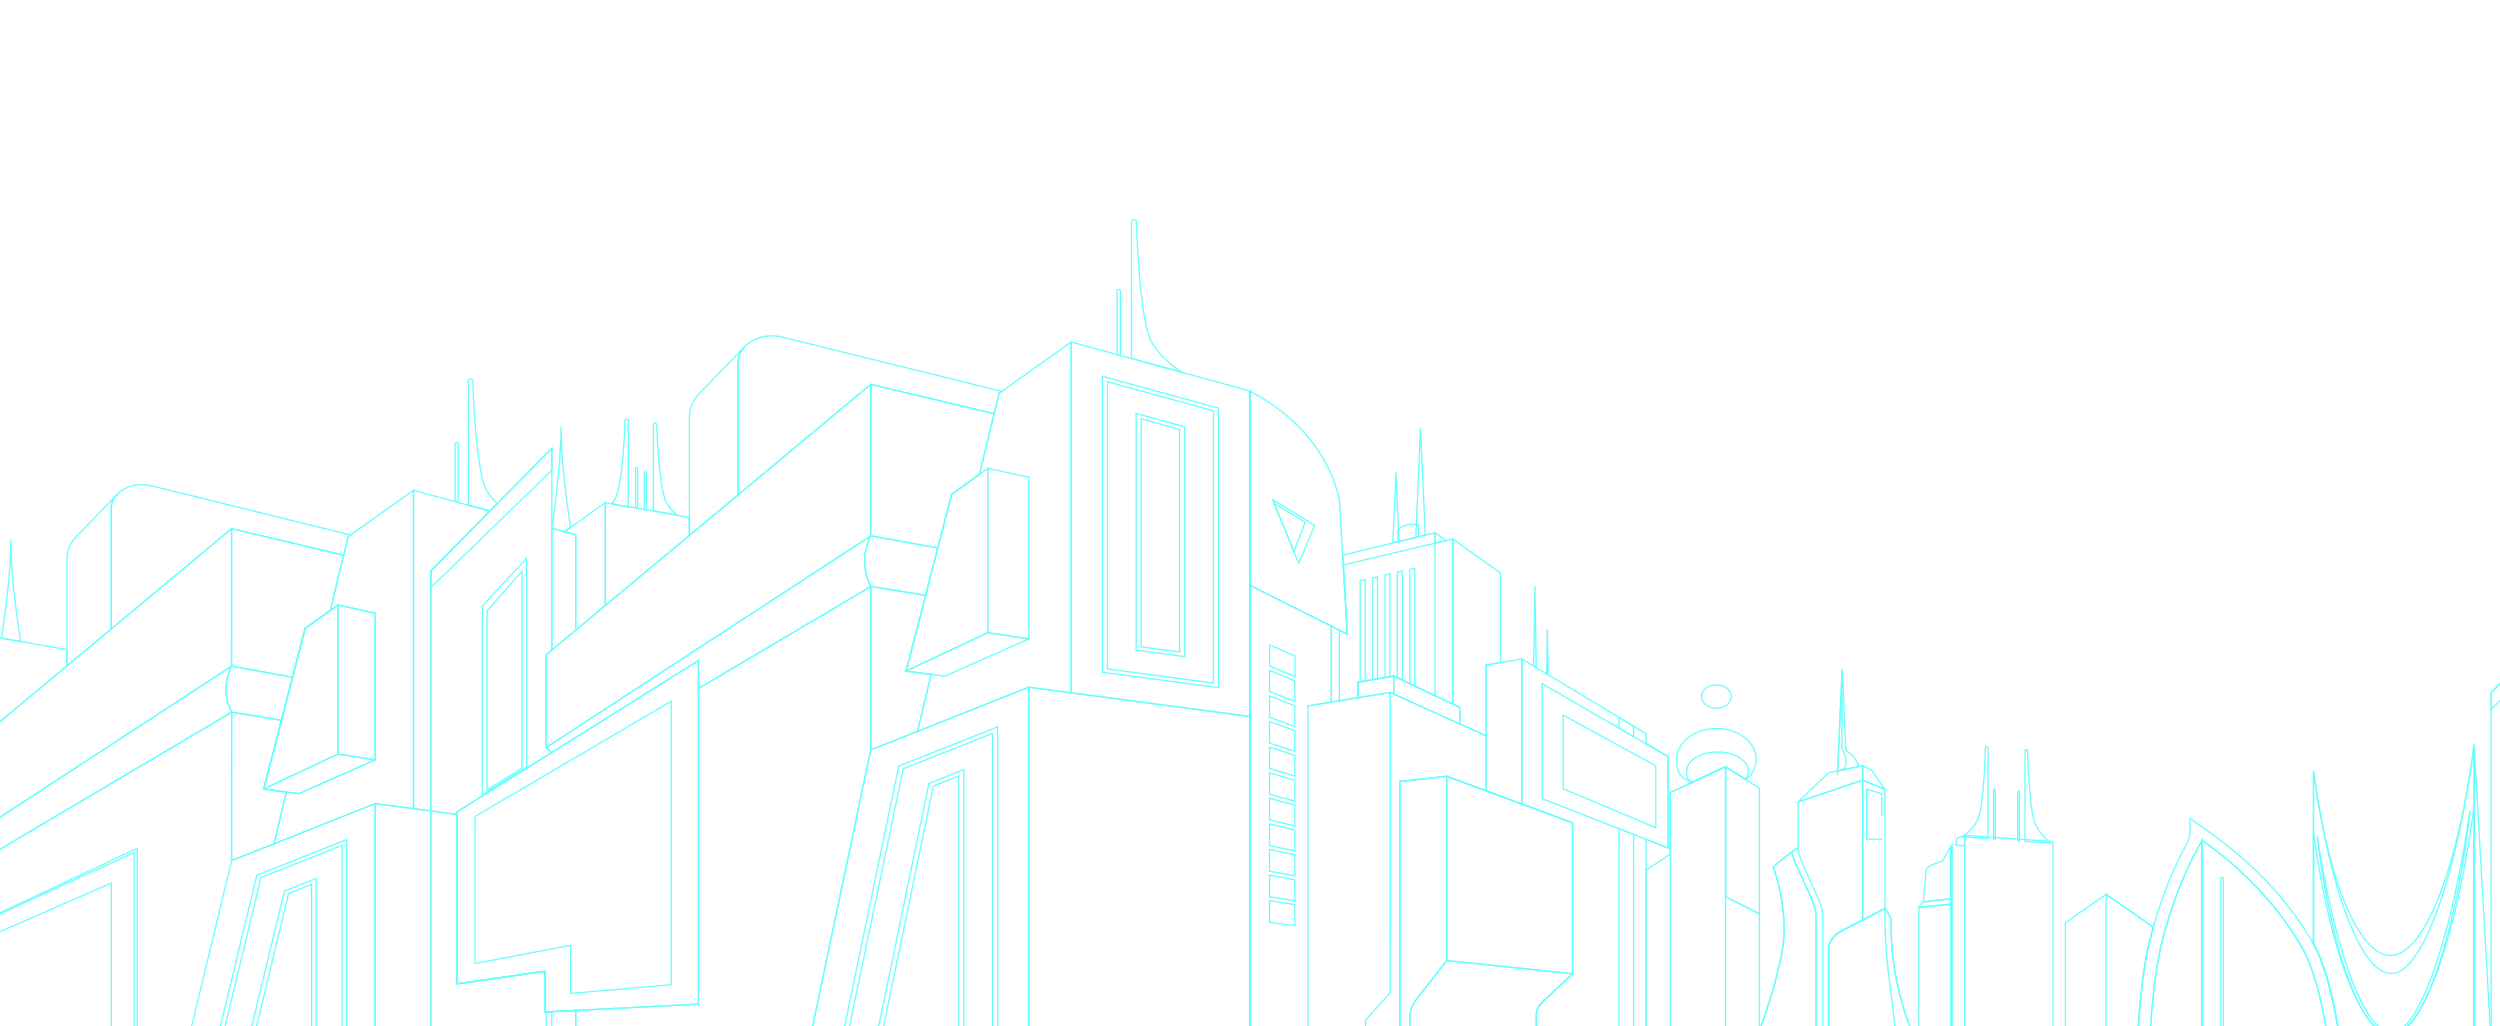 <svg width="1920" height="788" viewBox="0 0 1920 788" fill="none" xmlns="http://www.w3.org/2000/svg">
<g clip-path="url(#clip0_2476_6474)">
<g opacity="0.6" filter="url(#filter0_d_2476_6474)">
<path d="M433.584 408.341L438.169 405.107C434.78 381.906 430.992 355.024 430.893 328.031C430.893 358.482 423.816 405.776 423.816 405.776L438.368 409.791L433.584 408.453V408.341Z" stroke="#00FFFF" stroke-miterlimit="10"/>
<path d="M15.76 492.557C12.371 469.022 8.384 441.694 8.285 414.144C8.285 440.691 4.497 467.126 1.208 490.104L15.66 492.669L15.76 492.557Z" stroke="#00FFFF" stroke-miterlimit="10"/>
<path d="M177.826 660.873H177.926V546.989L-48.329 680.839V723.671L-81.619 739.287L-82.217 739.51V871.688L-48.329 869.345V913.739" stroke="#00FFFF" stroke-miterlimit="10"/>
<path d="M177.827 511.634L-48.428 659.204V594.51L177.827 406.004V511.634Z" stroke="#00FFFF" stroke-miterlimit="10"/>
<path d="M202.545 605.995L216.1 553.236L177.926 546.989L177.826 660.873L210.419 648.158L219.987 608.226L202.545 605.995Z" stroke="#00FFFF" stroke-miterlimit="10"/>
<path d="M234.34 482.633L253.676 468.802L263.943 426.416L177.926 406.004L177.826 511.634L224.672 520.111L234.34 482.633Z" stroke="#00FFFF" stroke-miterlimit="10"/>
<path d="M118.023 908.945L177.926 660.876L288.162 617.151V906.268" stroke="#00FFFF" stroke-miterlimit="10"/>
<path d="M143.34 910.617L200.452 673.925L262.746 649.274V908.832C263.942 908.832 265.039 908.832 266.235 908.832V644.812L197.262 672.14L139.652 910.728C140.848 910.728 142.044 910.728 143.24 910.728L143.34 910.617Z" stroke="#00FFFF" stroke-miterlimit="10"/>
<path d="M167.56 910.281L221.682 686.194L239.323 679.167V909.166C240.52 909.166 241.616 909.166 242.812 909.166V674.705L218.392 684.409L163.872 910.281C165.068 910.281 166.364 910.281 167.56 910.281Z" stroke="#00FFFF" stroke-miterlimit="10"/>
<path d="M442.156 870.463V775.987L418.534 777.214V745.871L351.057 755.575V625.517L288.064 617.151V906.268" stroke="#00FFFF" stroke-miterlimit="10"/>
<path d="M442.155 805.321V775.986L418.533 777.213V745.869L351.056 755.574V625.516L330.922 622.839V797.067" stroke="#00FFFF" stroke-miterlimit="10"/>
<path d="M267.331 412.249L253.676 468.801L234.34 482.632L202.544 605.997L219.987 608.228L210.418 648.16L288.063 617.151L317.565 621.055V376.556L267.331 412.249Z" stroke="#00FFFF" stroke-miterlimit="10"/>
<path d="M442.155 483.97L464.88 465.008V386.036L433.583 408.344L442.155 410.687V483.97Z" stroke="#00FFFF" stroke-miterlimit="10"/>
<path d="M330.922 438.461L376.173 392.618L317.566 376.556V621.055L330.922 622.84V438.461Z" stroke="#00FFFF" stroke-miterlimit="10"/>
<path d="M442.155 483.969V410.686L423.816 405.667V499.251L442.155 483.969Z" stroke="#00FFFF" stroke-miterlimit="10"/>
<path d="M404.38 589.264L370.491 610.457V465.341L404.38 428.867V589.153V589.264ZM374.079 606.776L400.891 589.934V438.683L374.079 469.245V606.776Z" stroke="#00FFFF" stroke-miterlimit="10"/>
<path d="M224.671 520.108L177.826 511.631C175.832 515.758 173.042 522.897 173.739 531.82C174.138 538.178 176.131 543.309 177.925 546.878L216.199 553.124L224.771 520.108H224.671Z" stroke="#00FFFF" stroke-miterlimit="10"/>
<path d="M177.827 511.631L-48.428 659.201C-46.933 660.316 -44.042 662.77 -42.846 666.563C-40.554 674.259 -47.63 680.282 -48.428 680.84L177.827 546.99C176.033 543.42 174.04 538.289 173.641 531.931C173.043 523.008 175.734 515.869 177.727 511.742L177.827 511.631Z" stroke="#00FFFF" stroke-miterlimit="10"/>
<path d="M85.43 483.076V390.497C85.43 386.481 87.025 382.912 89.716 380.012L58.519 412.247C53.934 417.044 51.442 422.732 51.442 428.756V511.408L85.43 483.076Z" stroke="#00FFFF" stroke-miterlimit="10"/>
<path d="M116.128 373.097C100.978 369.305 85.43 378.117 85.43 390.498V483.078L133.073 443.369L177.925 406.002L263.942 426.414L267.331 412.249L269.324 410.91L116.228 373.097H116.128Z" stroke="#00FFFF" stroke-miterlimit="10"/>
<path d="M51.442 511.408L-7.165 560.263V488.653L51.044 498.915L51.442 511.519V511.408Z" stroke="#00FFFF" stroke-miterlimit="10"/>
<path d="M105.465 898.683H104.268L-11.052 897.457V866.783L-82.217 871.579V739.513L-81.619 739.29L105.465 651.507V898.683Z" stroke="#00FFFF" stroke-miterlimit="10"/>
<path d="M-11.052 897.454L103.072 896.785V654.739L-82.217 739.511V871.688L-11.052 866.892V897.454Z" stroke="#00FFFF" stroke-miterlimit="10"/>
<path d="M85.43 841.126V883.4L8.982 884.85V849.157L-67.466 857.188V744.865L85.53 678.163V841.126H85.43Z" stroke="#00FFFF" stroke-miterlimit="10"/>
<path d="M381.653 386.93C378.265 383.36 375.773 380.126 374.078 377.337C365.008 362.725 363.114 292.565 363.114 292.565V292.119C363.114 292.119 362.915 291.784 362.716 291.561C362.716 291.561 362.217 291.115 361.42 291.115H360.922C360.623 291.115 360.423 291.338 360.224 291.45C359.925 291.673 359.726 292.008 359.726 292.454V387.822L376.271 392.395L381.853 386.818H381.653V386.93Z" stroke="#00FFFF" stroke-miterlimit="10"/>
<path d="M351.952 340.639C351.952 340.082 351.453 339.747 350.756 339.747C350.058 339.747 349.56 340.193 349.56 340.639V385.256L351.952 385.925V340.639Z" stroke="#00FFFF" stroke-miterlimit="10"/>
<path d="M259.457 464.672L234.34 482.519L202.544 605.884L259.457 579.114V464.672Z" stroke="#00FFFF" stroke-miterlimit="10"/>
<path d="M229.555 609.567L202.544 605.998L259.457 579.228L288.063 583.578L229.555 609.567Z" stroke="#00FFFF" stroke-miterlimit="10"/>
<path d="M288.063 583.464L259.457 579.114V464.672L288.063 470.807V583.464Z" stroke="#00FFFF" stroke-miterlimit="10"/>
<path d="M259.457 464.672L234.34 482.63L202.544 605.995L229.555 609.565L288.063 583.464V470.918L259.457 464.672Z" stroke="#00FFFF" stroke-miterlimit="10"/>
<path d="M423.815 903.811V776.988L418.533 777.211V745.868L351.055 755.572V623.507L351.553 623.172L423.516 578.109C422.121 576.213 420.526 574.874 419.53 574.094V502.818L423.815 499.249V344.317L330.921 438.459V906.042" stroke="#00FFFF" stroke-miterlimit="10"/>
<path d="M599.537 905.038L668.709 575.878L790.109 527.692V902.808" stroke="#00FFFF" stroke-miterlimit="10"/>
<path d="M600.036 903.03L668.709 575.878H668.809V450.394L536.445 528.696V771.188H535.249L419.53 777.211V906.042" stroke="#00FFFF" stroke-miterlimit="10"/>
<path d="M668.709 411.579L419.43 574.095V502.82L668.709 295.129V411.579Z" stroke="#00FFFF" stroke-miterlimit="10"/>
<path d="M704.591 561.824L715.156 517.988L695.919 515.422L710.87 457.309L668.809 450.394L668.709 575.878L704.591 561.824Z" stroke="#00FFFF" stroke-miterlimit="10"/>
<path d="M730.904 379.566L752.234 364.285L763.497 317.66L668.809 295.129L668.709 411.579L720.239 420.837L730.904 379.566Z" stroke="#00FFFF" stroke-miterlimit="10"/>
<path d="M628.143 904.817L693.727 590.381L762.301 563.165V904.483C763.597 904.594 764.893 904.371 766.188 904.483V558.257L690.238 588.373L624.355 904.817C625.651 904.817 626.847 904.817 628.143 904.817Z" stroke="#00FFFF" stroke-miterlimit="10"/>
<path d="M654.455 904.928L716.85 603.654L736.286 595.958V904.482C737.582 904.594 738.877 904.371 740.173 904.482V591.05L713.361 601.758L650.768 904.705C651.964 904.705 653.259 904.928 654.455 904.928Z" stroke="#00FFFF" stroke-miterlimit="10"/>
<path d="M790.109 879.721V527.807L959.85 550.338V863.771" stroke="#00FFFF" stroke-miterlimit="10"/>
<path d="M790.11 904.818V527.807" stroke="#00FFFF" stroke-miterlimit="10"/>
<path d="M822.603 262.559V532.044L959.851 550.225V300.26L822.603 262.67V262.559Z" stroke="#00FFFF" stroke-miterlimit="10"/>
<path d="M935.83 528.14L846.624 516.316V288.994L935.83 313.422V528.14ZM850.511 513.751L931.942 524.571V315.541L850.511 293.233V513.751Z" stroke="#00FFFF" stroke-miterlimit="10"/>
<path d="M909.915 504.27L872.538 499.362V317.549L909.915 327.811V504.381V504.27ZM876.425 496.797L905.928 500.701V329.818L876.425 321.676V496.685V496.797Z" stroke="#00FFFF" stroke-miterlimit="10"/>
<path d="M720.239 420.836L668.708 411.467C666.416 416.04 663.526 423.848 664.124 433.775C664.622 440.802 666.815 446.491 668.708 450.395L710.87 457.199L720.239 420.836Z" stroke="#00FFFF" stroke-miterlimit="10"/>
<path d="M423.517 578.113L536.445 507.284V528.812L668.809 450.509C666.816 446.605 664.723 440.917 664.224 433.889C663.527 423.962 666.517 416.154 668.809 411.581L419.53 574.098C420.527 574.878 422.221 576.217 423.517 578.113Z" stroke="#00FFFF" stroke-miterlimit="10"/>
<path d="M571.629 266.461L537.242 302.043C532.159 307.285 529.468 313.643 529.468 320.224V411.354L566.944 380.122V278.173C566.944 273.823 568.738 269.807 571.629 266.572V266.461Z" stroke="#00FFFF" stroke-miterlimit="10"/>
<path d="M566.944 380.012V278.063C566.944 264.455 584.088 254.75 600.733 258.878L769.378 300.594L767.284 302.156L763.497 317.772L668.709 295.24L619.272 336.399L566.845 380.123L566.944 380.012Z" stroke="#00FFFF" stroke-miterlimit="10"/>
<path d="M529.468 411.245L464.88 465.008V386.036L528.969 397.302L529.468 411.133V411.245Z" stroke="#00FFFF" stroke-miterlimit="10"/>
<path d="M519.998 395.741C516.211 392.395 513.819 389.16 512.224 386.595C505.745 376.221 504.35 326.139 504.35 326.139V325.804C504.35 325.804 504.35 325.581 504.051 325.358C504.051 325.358 503.652 325.023 503.154 325.023H502.755C502.556 325.023 502.356 325.135 502.257 325.247C502.057 325.47 501.858 325.693 501.858 325.916V392.283L519.998 395.518V395.741Z" stroke="#00FFFF" stroke-miterlimit="10"/>
<path d="M496.376 391.613V362.947C496.376 362.612 495.978 362.277 495.579 362.277C495.18 362.277 494.782 362.612 494.782 362.947V391.278L496.476 391.613H496.376Z" stroke="#00FFFF" stroke-miterlimit="10"/>
<path d="M489.7 390.385V359.488C489.7 359.153 489.301 358.818 488.903 358.818C488.504 358.818 488.105 359.153 488.105 359.488V390.05L489.8 390.385H489.7Z" stroke="#00FFFF" stroke-miterlimit="10"/>
<path d="M464.882 391.837V395.629V391.837Z" stroke="#00FFFF" stroke-miterlimit="10"/>
<path d="M482.523 389.16V322.793C482.523 322.57 482.523 322.235 482.125 322.123C482.125 322.123 481.826 321.9 481.626 321.9H481.228C480.729 321.9 480.331 322.123 480.331 322.235C480.131 322.347 480.031 322.57 480.031 322.681V323.016C480.031 323.016 478.636 373.098 472.157 383.471C471.46 384.587 470.662 385.814 469.566 387.152L482.523 389.383V389.16Z" stroke="#00FFFF" stroke-miterlimit="10"/>
<path d="M536.445 771.189H535.149L418.433 777.212V745.869L350.956 755.573V623.508L351.454 623.173L536.345 507.281V771.189H536.445Z" stroke="#00FFFF" stroke-miterlimit="10"/>
<path d="M515.513 711.403V756.243L438.168 762.936V726.015L364.81 739.958V627.078L515.513 538.514V711.292V711.403Z" stroke="#00FFFF" stroke-miterlimit="10"/>
<path d="M423.816 361.161L330.922 451.287V438.348L423.816 344.207V361.05V361.161Z" stroke="#00FFFF" stroke-miterlimit="10"/>
<path d="M872.239 169.088C872.538 169.311 872.638 169.645 872.737 169.757V170.203C872.737 170.203 874.83 247.501 884.897 263.563C888.685 269.587 895.263 277.729 907.921 285.983L868.95 275.275V170.203C868.95 169.757 869.149 169.422 869.548 169.088C869.747 168.864 870.046 168.753 870.345 168.753H870.943C871.741 168.753 872.239 169.199 872.339 169.199L872.239 169.088ZM859.182 222.181C858.484 222.181 857.886 222.628 857.886 223.185V272.375L860.478 273.045V223.185C860.478 222.628 859.88 222.181 859.182 222.181Z" stroke="#00FFFF" stroke-miterlimit="10"/>
<path d="M758.613 359.822L730.904 379.565L695.82 515.423L758.513 485.865V359.711L758.613 359.822Z" stroke="#00FFFF" stroke-miterlimit="10"/>
<path d="M725.721 519.33L695.919 515.426L758.612 485.867L790.109 490.664L725.621 519.33H725.721Z" stroke="#00FFFF" stroke-miterlimit="10"/>
<path d="M790.11 490.661L758.613 485.865V359.711L790.11 366.515V490.55V490.661Z" stroke="#00FFFF" stroke-miterlimit="10"/>
<path d="M767.284 302.045L752.233 364.285L730.904 379.567L695.919 515.425L715.156 517.99L704.59 561.826L790.109 527.806L822.602 532.044V262.671L767.284 302.045Z" stroke="#00FFFF" stroke-miterlimit="10"/>
</g>
<g opacity="0.6">
<path d="M1298.63 601.311L1325.25 588.818L1341 598.857C1345.78 594.618 1348.77 589.153 1348.77 583.129C1348.77 570.079 1335.11 559.482 1318.27 559.482C1301.43 559.482 1287.77 570.079 1287.77 583.129C1287.77 596.18 1292.06 596.96 1298.73 601.311H1298.63Z" stroke="#00FFFF" stroke-miterlimit="10"/>
<path d="M1299.83 600.753L1325.25 588.818L1340.4 598.411C1341.89 596.515 1342.79 594.396 1342.79 592.053C1342.79 584.022 1332.12 577.553 1319.07 577.553C1306.01 577.553 1295.35 584.022 1295.35 592.053C1295.35 600.084 1297.04 598.188 1299.93 600.642H1299.83V600.753Z" stroke="#00FFFF" stroke-miterlimit="10"/>
<path d="M1318.17 543.866C1324.45 543.866 1329.63 539.851 1329.63 534.943C1329.63 530.035 1324.55 526.02 1318.17 526.02C1311.79 526.02 1306.71 530.035 1306.71 534.943C1306.71 539.851 1311.79 543.866 1318.17 543.866Z" stroke="#00FFFF" stroke-miterlimit="10"/>
<path d="M1351.26 701.923L1325.25 688.649V588.819L1351.26 605.439V701.923Z" stroke="#00FFFF" stroke-miterlimit="10"/>
<path d="M1351.26 887.528V796.287V733.712V701.923L1325.25 688.649V588.819L1282.79 608.674V655.856L1264.15 668.349V902.921" stroke="#00FFFF" stroke-miterlimit="10"/>
<path d="M1282.79 903.256V608.674L1325.25 588.819V809.003" stroke="#00FFFF" stroke-miterlimit="10"/>
<path d="M1188.9 518.213L1188.4 483.301L1187.8 517.544L1188.9 518.213Z" stroke="#00FFFF" stroke-miterlimit="10"/>
<path d="M1179.83 512.748L1178.83 449.95L1177.83 511.521L1179.83 512.748Z" stroke="#00FFFF" stroke-miterlimit="10"/>
<path d="M1638.22 908.273C1638.12 860.756 1640.71 764.495 1650.28 725.344C1651.37 720.883 1652.57 716.421 1653.77 712.071L1617.48 686.862L1586.19 708.613V905.484" stroke="#00FFFF" stroke-miterlimit="10"/>
<path d="M1004.5 903.254V542.081L1022.44 539.181V480.845L1016.07 477.722L997.427 468.352L978.788 458.983L960.15 449.613V903.365" stroke="#00FFFF" stroke-miterlimit="10"/>
<path d="M1034.7 487.092L1016.07 477.722L997.427 468.353L978.788 458.983L960.15 449.614V300.482C970.416 305.948 983.274 313.979 995.334 325.691C1018.26 347.888 1025.83 371.088 1028.62 383.693L1031.71 435.337L1034.8 486.98L1034.7 487.092Z" stroke="#00FFFF" stroke-miterlimit="10"/>
<path d="M1094.61 410.909L1090.92 328.926L1087.33 412.694L1094.61 410.909Z" stroke="#00FFFF" stroke-miterlimit="10"/>
<path d="M1074.37 415.816L1072.08 362.945L1069.69 416.932L1074.37 415.816Z" stroke="#00FFFF" stroke-miterlimit="10"/>
<path d="M1089.52 412.138V403.103C1088.33 402.88 1082.05 401.653 1076.87 404.553C1075.37 405.334 1074.37 406.338 1073.68 407.118V416.042L1089.52 412.138Z" stroke="#00FFFF" stroke-miterlimit="10"/>
<path d="M1404.39 903.811V729.36C1404.39 723.56 1408.07 718.206 1414.35 714.971L1430.6 706.605V599.079L1380.96 615.922V650.946C1380.96 650.946 1378.87 652.285 1376.08 654.292C1373.89 655.854 1361.83 665.781 1361.83 665.781C1365.71 677.047 1369.6 692.105 1370.2 709.84C1370.6 720.66 1370 738.729 1351.26 791.935V903.811" stroke="#00FFFF" stroke-miterlimit="10"/>
<path d="M1394.72 861.427V703.038C1394.72 691.772 1378.77 667.567 1376.18 654.182C1378.97 652.174 1381.06 650.836 1381.06 650.836C1381.06 663.106 1399.9 690.879 1399.9 703.038V830.641" stroke="#00FFFF" stroke-miterlimit="10"/>
<path d="M1394.62 874.365V703.037C1394.62 691.883 1378.77 667.567 1376.08 654.182C1373.89 655.743 1361.83 665.67 1361.83 665.67C1365.71 676.936 1369.6 691.994 1370.2 709.729C1370.6 720.549 1370 738.619 1351.26 791.824V884.069" stroke="#00FFFF" stroke-miterlimit="10"/>
<path d="M1496.18 905.151C1487.21 873.919 1478.24 815.694 1470.77 798.294C1454.72 761.15 1451.93 728.245 1452.33 705.602C1450.93 702.814 1449.44 700.137 1447.64 697.571L1414.35 714.749C1408.17 717.983 1404.39 723.337 1404.39 729.138V904.816" stroke="#00FFFF" stroke-miterlimit="10"/>
<path d="M1447.64 697.794L1430.6 706.605V599.079L1447.64 606.329V697.794Z" stroke="#00FFFF" stroke-miterlimit="10"/>
<path d="M1427.61 588.707C1427.01 586.811 1426.02 584.357 1424.02 581.903C1422.03 579.338 1419.64 577.553 1417.64 576.326L1414.85 514.086L1411.36 591.942L1427.71 588.707H1427.61Z" stroke="#00FFFF" stroke-miterlimit="10"/>
<path d="M1413.86 591.495C1413.86 591.495 1422.33 589.822 1414.55 574.875L1414.75 514.196L1411.16 594.06C1411.16 594.06 1410.57 591.718 1413.86 591.495Z" stroke="#00FFFF" stroke-miterlimit="10"/>
<path d="M1430.6 599.08L1380.96 615.923L1404.39 593.392L1430.6 588.149V599.08Z" stroke="#00FFFF" stroke-miterlimit="10"/>
<path d="M1430.6 599.08L1447.64 606.331L1437.28 591.273L1430.6 588.149V599.08Z" stroke="#00FFFF" stroke-miterlimit="10"/>
<path d="M1445.25 609.787L1433.59 605.994V644.476H1445.25C1445.25 644.588 1445.25 609.787 1445.25 609.787Z" stroke="#00FFFF" stroke-miterlimit="10"/>
<path d="M1168.86 617.484V506.054L1141.35 510.738V607.334L1168.86 617.484Z" stroke="#00FFFF" stroke-miterlimit="10"/>
<path d="M1264.15 855.403V644.477L1281.19 651.17V581.01L1264.15 571.194V563.498L1168.76 506.054V617.484L1207.73 631.873V747.876L1184.31 769.85C1181.52 772.527 1179.93 775.873 1179.93 779.331V902.696" stroke="#00FFFF" stroke-miterlimit="10"/>
<path d="M1556.98 575.993C1557.18 576.104 1557.18 576.327 1557.18 576.439V576.662C1557.18 576.662 1558.28 623.175 1563.26 633.214C1565.16 637.006 1568.55 642.137 1574.82 647.491L1555.19 646.153V576.551C1555.19 576.327 1555.19 576.104 1555.49 575.881C1555.49 575.881 1555.69 575.77 1555.89 575.658H1556.19C1556.58 575.658 1556.88 575.993 1556.88 575.993H1556.98ZM1550.31 607.448C1549.91 607.448 1549.61 607.671 1549.61 608.005V645.818H1550.9V608.117C1550.9 607.782 1550.6 607.448 1550.21 607.448H1550.31Z" stroke="#00FFFF" stroke-miterlimit="10"/>
<path d="M1525.79 573.536H1526.09C1526.29 573.536 1526.39 573.648 1526.48 573.759C1526.68 573.982 1526.78 574.205 1526.78 574.428V644.031L1507.15 642.692C1513.53 638.23 1516.82 633.546 1518.71 629.976C1523.69 620.718 1524.79 574.317 1524.79 574.317V574.094C1524.79 574.094 1524.79 573.871 1524.99 573.759C1524.99 573.759 1525.29 573.536 1525.69 573.536H1525.79ZM1531.07 606.664V644.477H1532.37V606.664C1532.37 606.329 1532.07 605.995 1531.67 605.995C1531.27 605.995 1530.97 606.218 1530.97 606.553H1531.07V606.664Z" stroke="#00FFFF" stroke-miterlimit="10"/>
<path d="M1499.27 905.041V648.941L1498.28 649.945V905.041" stroke="#00FFFF" stroke-miterlimit="10"/>
<path d="M1492 661.32C1483.43 663.774 1480.44 665.894 1479.34 667.455L1477.15 692.775L1498.18 690.21V650.055L1492 661.32Z" stroke="#00FFFF" stroke-miterlimit="10"/>
<path d="M1498.28 905.039V694.337L1473.66 696.791V806.325C1480.54 827.183 1488.41 877.935 1496.18 905.151" stroke="#00FFFF" stroke-miterlimit="10"/>
<path d="M1498.28 694.448L1473.66 696.902C1473.86 696.344 1474.16 695.786 1474.66 695.117C1475.45 694.002 1476.55 693.221 1477.25 692.663L1498.28 690.098V694.336V694.448Z" stroke="#00FFFF" stroke-miterlimit="10"/>
<path d="M1576.72 796.956L1508.84 796.398V641.578L1576.72 646.263V796.956ZM1576.72 801.418L1508.84 800.86V804.541L1576.72 805.098V801.418Z" stroke="#00FFFF" stroke-miterlimit="10"/>
<path d="M1508.84 649.61L1502.16 649.053L1503.16 643.587L1508.84 641.468V649.61Z" stroke="#00FFFF" stroke-miterlimit="10"/>
<path d="M1022.44 539.182L1042.88 535.836V523.901L1070.39 519.216L1115.74 540.856V413.921L1031.61 433.887L1031.71 435.337L1034.7 487.092L1022.44 480.846V539.182Z" stroke="#00FFFF" stroke-miterlimit="10"/>
<path d="M1028.62 538.178L1042.88 535.836V523.901L1070.39 519.216L1102.08 534.274V409.124L1031.12 426.413L1031.71 435.336L1034.7 487.092L1028.62 483.969V538.178Z" stroke="#00FFFF" stroke-miterlimit="10"/>
<path d="M1086.53 526.913V436.452L1082.75 437.344V525.016L1086.53 526.913Z" stroke="#00FFFF" stroke-miterlimit="10"/>
<path d="M1076.96 522.338V438.57L1073.18 439.463V520.554L1076.96 522.338Z" stroke="#00FFFF" stroke-miterlimit="10"/>
<path d="M1067.5 519.662V440.802L1063.71 441.583V520.331L1067.5 519.662Z" stroke="#00FFFF" stroke-miterlimit="10"/>
<path d="M1048.46 523.009V445.041L1044.57 445.933V523.566L1048.46 523.009Z" stroke="#00FFFF" stroke-miterlimit="10"/>
<path d="M1057.93 521.336V442.922L1054.14 443.814V522.005L1057.93 521.336Z" stroke="#00FFFF" stroke-miterlimit="10"/>
<path d="M1141.35 565.172V510.739L1152.42 508.843V440.133L1115.74 413.921V540.856L1121.12 543.309V555.914L1141.35 565.172Z" stroke="#00FFFF" stroke-miterlimit="10"/>
<path d="M1141.35 607.335L1152.42 611.462L1141.35 607.335Z" stroke="#00FFFF" stroke-miterlimit="10"/>
<path d="M1121.12 555.914L1070.39 533.048V519.105L1121.12 543.31V555.914Z" stroke="#00FFFF" stroke-miterlimit="10"/>
<path d="M1070.39 533.047V519.216L1042.88 523.901V535.836L1067.8 531.82L1070.39 533.047Z" stroke="#00FFFF" stroke-miterlimit="10"/>
<path d="M1004.5 542.083L1067.7 531.821V762.378L1048.76 783.46V903.255" stroke="#00FFFF" stroke-miterlimit="10"/>
<path d="M1075.07 889.759V600.196L1111.05 596.181L1141.35 607.335V565.172L1067.8 531.821V722" stroke="#00FFFF" stroke-miterlimit="10"/>
<path d="M1179.93 886.19V779.333C1179.93 775.875 1181.52 772.529 1184.31 769.852L1207.73 747.878L1111.05 737.728L1088.23 766.84C1084.64 771.525 1082.65 776.767 1082.65 782.233V902.252" stroke="#00FFFF" stroke-miterlimit="10"/>
<path d="M1110.65 415.147L1102.08 417.155V409.124L1110.65 415.147Z" stroke="#00FFFF" stroke-miterlimit="10"/>
<path d="M1207.73 747.875L1111.05 737.724V596.178L1207.73 631.871V747.875Z" stroke="#00FFFF" stroke-miterlimit="10"/>
<path d="M1082.75 859.751V782.229C1082.75 776.764 1084.64 771.521 1088.33 766.837L1111.15 737.724V596.178L1075.17 600.193V889.756" stroke="#00FFFF" stroke-miterlimit="10"/>
<path d="M1900.15 865.554V571.976C1887.3 670.021 1862.08 729.696 1838.46 733.6C1814.83 737.504 1789.52 686.083 1776.76 592.165V724.788C1798.49 763.27 1805.07 861.427 1805.27 908.832" stroke="#00FFFF" stroke-miterlimit="10"/>
<path d="M1805.27 908.832C1804.97 861.427 1798.49 763.27 1776.76 724.788V592.165C1789.52 686.083 1814.83 751.446 1838.46 747.542C1862.08 743.638 1887.3 670.021 1900.15 571.976V867.004" stroke="#00FFFF" stroke-miterlimit="10"/>
<path d="M1805.17 906.823C1804.77 858.972 1797.99 761.373 1776.06 723.672C1757.62 691.882 1731.21 663.774 1697.82 639.904L1681.87 628.526V637.673C1681.87 641.688 1680.78 645.592 1678.78 649.273C1666.72 671.358 1657.15 696.901 1650.28 725.345C1640.91 763.938 1638.22 858.749 1638.32 906.265" stroke="#00FFFF" stroke-miterlimit="10"/>
<path d="M1900.15 861.984V618.6C1887.3 716.645 1862.08 790.262 1838.46 794.166C1814.83 798.07 1789.52 732.707 1776.76 638.789V724.787C1798.49 763.269 1805.07 861.426 1805.27 908.831" stroke="#00FFFF" stroke-miterlimit="10"/>
<path d="M1897.06 622.951C1895.47 637.228 1893.38 651.506 1890.98 665.783C1888.49 680.06 1885.6 694.226 1882.21 708.392C1878.82 722.558 1874.74 736.612 1869.75 750.443C1867.16 757.359 1864.37 764.274 1860.98 770.967C1859.29 774.313 1857.39 777.659 1855.3 780.894C1853.21 784.129 1850.82 787.252 1847.73 790.152C1846.13 791.602 1844.44 792.829 1842.24 793.944C1841.15 794.391 1840.05 794.837 1838.76 795.06C1837.46 795.283 1836.16 795.283 1834.87 795.06C1832.28 794.725 1830.08 793.61 1828.19 792.383C1826.3 791.156 1824.8 789.706 1823.31 788.256C1820.52 785.244 1818.22 782.121 1816.23 778.775C1814.24 775.54 1812.44 772.194 1810.75 768.736C1807.46 761.932 1804.77 755.128 1802.28 748.101C1799.78 741.185 1797.69 734.158 1795.7 727.131C1791.81 713.077 1788.72 698.911 1786.03 684.633C1783.44 670.356 1781.25 656.079 1779.55 641.801C1781.74 656.079 1784.24 670.356 1787.23 684.522C1790.12 698.688 1793.5 712.854 1797.59 726.796C1801.78 740.739 1806.26 754.682 1812.84 768.067C1814.44 771.413 1816.23 774.648 1818.22 777.882C1820.22 781.117 1822.41 784.24 1825.2 787.029C1826.6 788.367 1827.99 789.706 1829.69 790.821C1831.38 791.937 1833.27 792.829 1835.27 793.052C1836.26 793.052 1837.26 793.052 1838.26 793.052C1839.25 793.052 1840.15 792.494 1841.15 792.16C1842.94 791.267 1844.54 790.041 1846.03 788.814C1848.92 786.137 1851.21 783.125 1853.31 779.89C1855.4 776.767 1857.2 773.421 1858.89 770.075C1862.28 763.382 1865.07 756.578 1867.66 749.662C1872.74 735.831 1876.73 721.888 1880.42 707.834C1884.01 693.78 1887.1 679.614 1889.79 665.337C1892.58 651.171 1894.87 636.894 1896.96 622.616V622.951H1897.06Z" stroke="#00FFFF" stroke-miterlimit="10"/>
<path d="M1900.15 910.617V571.976L1919.39 910.505" stroke="#00FFFF" stroke-miterlimit="10"/>
<path d="M1964.94 909.949V818.596L1931.05 820.827V688.761L1931.65 688.538L1964.94 672.922V630.09C1965.64 629.532 1972.71 623.509 1970.52 615.813C1969.42 612.02 1966.53 609.566 1964.94 608.451V543.757L2006.1 509.402V437.792L1913.21 531.933V796.399" stroke="#00FFFF" stroke-miterlimit="10"/>
<path d="M1254.58 565.619V557.699L1243.32 551.007V559.149L1254.58 565.619Z" stroke="#00FFFF" stroke-miterlimit="10"/>
<path d="M1254.58 904.372V640.798L1243.32 636.448V903.926" stroke="#00FFFF" stroke-miterlimit="10"/>
<path d="M1281.19 651.281L1184.41 613.357V525.016L1185.91 525.908L1281.09 581.121V651.281H1281.19Z" stroke="#00FFFF" stroke-miterlimit="10"/>
<path d="M1271.62 635.668L1200.56 605.774V549.223L1271.62 588.151V635.668Z" stroke="#00FFFF" stroke-miterlimit="10"/>
<path d="M975 590.269L994.436 596.069V580.119L975 573.761V590.269Z" stroke="#00FFFF" stroke-miterlimit="10"/>
<path d="M975 629.643L994.436 634.328V618.377L975 613.135V629.643Z" stroke="#00FFFF" stroke-miterlimit="10"/>
<path d="M975 550.894L994.436 557.921V542.082L975 534.497V550.894Z" stroke="#00FFFF" stroke-miterlimit="10"/>
<path d="M975 570.638L994.436 576.996V561.157L975 554.13V570.527V570.638Z" stroke="#00FFFF" stroke-miterlimit="10"/>
<path d="M975 708.391L994.436 710.845V694.783L975 691.771V708.391Z" stroke="#00FFFF" stroke-miterlimit="10"/>
<path d="M975 610.01L994.436 615.253V599.302L975 593.502V610.01Z" stroke="#00FFFF" stroke-miterlimit="10"/>
<path d="M975 688.762L994.436 691.774V675.712L975 672.143V688.762Z" stroke="#00FFFF" stroke-miterlimit="10"/>
<path d="M975 669.017L994.436 672.587V656.525L975 652.397V669.017Z" stroke="#00FFFF" stroke-miterlimit="10"/>
<path d="M994.437 503.823L975.101 495.234V511.519L994.537 519.662V503.823H994.437Z" stroke="#00FFFF" stroke-miterlimit="10"/>
<path d="M975 649.386L994.436 653.513V637.451L975 632.767V649.386Z" stroke="#00FFFF" stroke-miterlimit="10"/>
<path d="M975 514.866V531.151L994.436 538.736V523.009L975 514.866Z" stroke="#00FFFF" stroke-miterlimit="10"/>
<path d="M1638.22 908.273C1638.12 860.756 1640.61 764.495 1650.28 725.344C1651.37 720.883 1652.57 716.421 1653.77 712.071L1617.48 686.862V841.905" stroke="#00FFFF" stroke-miterlimit="10"/>
<path d="M1705.59 882.284V674.482C1705.59 674.036 1705.99 673.701 1706.59 673.701C1707.19 673.701 1707.59 674.036 1707.59 674.482V882.284" stroke="#00FFFF" stroke-miterlimit="10"/>
<path d="M1691.34 857.968V645.258C1682.47 660.316 1669.21 686.863 1659.65 726.572C1649.68 767.508 1647.59 862.207 1647.79 907.493" stroke="#00FFFF" stroke-miterlimit="10"/>
<path d="M1691.34 855.85V645.37C1712.47 660.428 1744.27 686.975 1767.39 726.684C1790.42 766.281 1795.8 863.658 1795.8 909.167" stroke="#00FFFF" stroke-miterlimit="10"/>
<path d="M1691.34 855.85V645.37C1682.47 660.428 1669.21 686.975 1659.65 726.684C1649.68 767.62 1647.59 862.319 1647.79 907.605" stroke="#00FFFF" stroke-miterlimit="10"/>
<path d="M1691.34 903.812V645.37C1712.47 660.428 1744.27 686.975 1767.39 726.684C1790.12 765.724 1795.7 861.761 1795.8 907.159" stroke="#00FFFF" stroke-miterlimit="10"/>
<path d="M2006.1 454.634L1913.21 544.76V531.821L2006.1 437.68V454.522V454.634Z" stroke="#00FFFF" stroke-miterlimit="10"/>
<path d="M1009.69 403.546L997.427 432.658L977.293 383.691L1009.69 403.546Z" stroke="#00FFFF" stroke-miterlimit="10"/>
<path d="M1002.41 401.206L993.739 423.403L978.589 386.594L1002.41 401.094V401.206Z" stroke="#00FFFF" stroke-miterlimit="10"/>
<path d="M1179.93 862.317V779.329C1179.93 775.872 1181.52 772.525 1184.31 769.848L1207.73 747.875V631.871L1111.05 596.178L1075.07 600.193V903.699" stroke="#00FFFF" stroke-miterlimit="10"/>
<path d="M1472.26 906.712C1463.19 865.107 1455.42 785.689 1451.13 753.788C1448.44 733.71 1447.44 714.971 1447.64 697.794C1441.96 700.694 1436.28 703.706 1430.6 706.606L1414.35 714.971C1408.17 718.206 1404.39 723.56 1404.39 729.36V902.696" stroke="#00FFFF" stroke-miterlimit="10"/>
<path d="M1404.39 904.928V729.25C1404.39 723.45 1408.17 718.096 1414.35 714.861L1447.64 697.684C1449.44 700.249 1450.93 702.926 1452.33 705.715C1451.93 728.358 1454.72 761.262 1470.77 798.406C1478.24 815.806 1487.21 874.031 1496.18 905.263" stroke="#00FFFF" stroke-miterlimit="10"/>
</g>
</g>
<defs>
<filter id="filter0_d_2476_6474" x="-1063.49" y="159.772" width="2032.33" height="821.678" filterUnits="userSpaceOnUse" color-interpolation-filters="sRGB">
<feFlood flood-opacity="0" result="BackgroundImageFix"/>
<feColorMatrix in="SourceAlpha" type="matrix" values="0 0 0 0 0 0 0 0 0 0 0 0 0 0 0 0 0 0 127 0" result="hardAlpha"/>
<feOffset/>
<feGaussianBlur stdDeviation="4.24"/>
<feComposite in2="hardAlpha" operator="out"/>
<feColorMatrix type="matrix" values="0 0 0 0 0 0 0 0 0 1 0 0 0 0 1 0 0 0 1 0"/>
<feBlend mode="normal" in2="BackgroundImageFix" result="effect1_dropShadow_2476_6474"/>
<feBlend mode="normal" in="SourceGraphic" in2="effect1_dropShadow_2476_6474" result="shape"/>
</filter>
<clipPath id="clip0_2476_6474">
<rect width="4040.19" height="921.001" fill="white" transform="translate(-1060.1)"/>
</clipPath>
</defs>
</svg>
